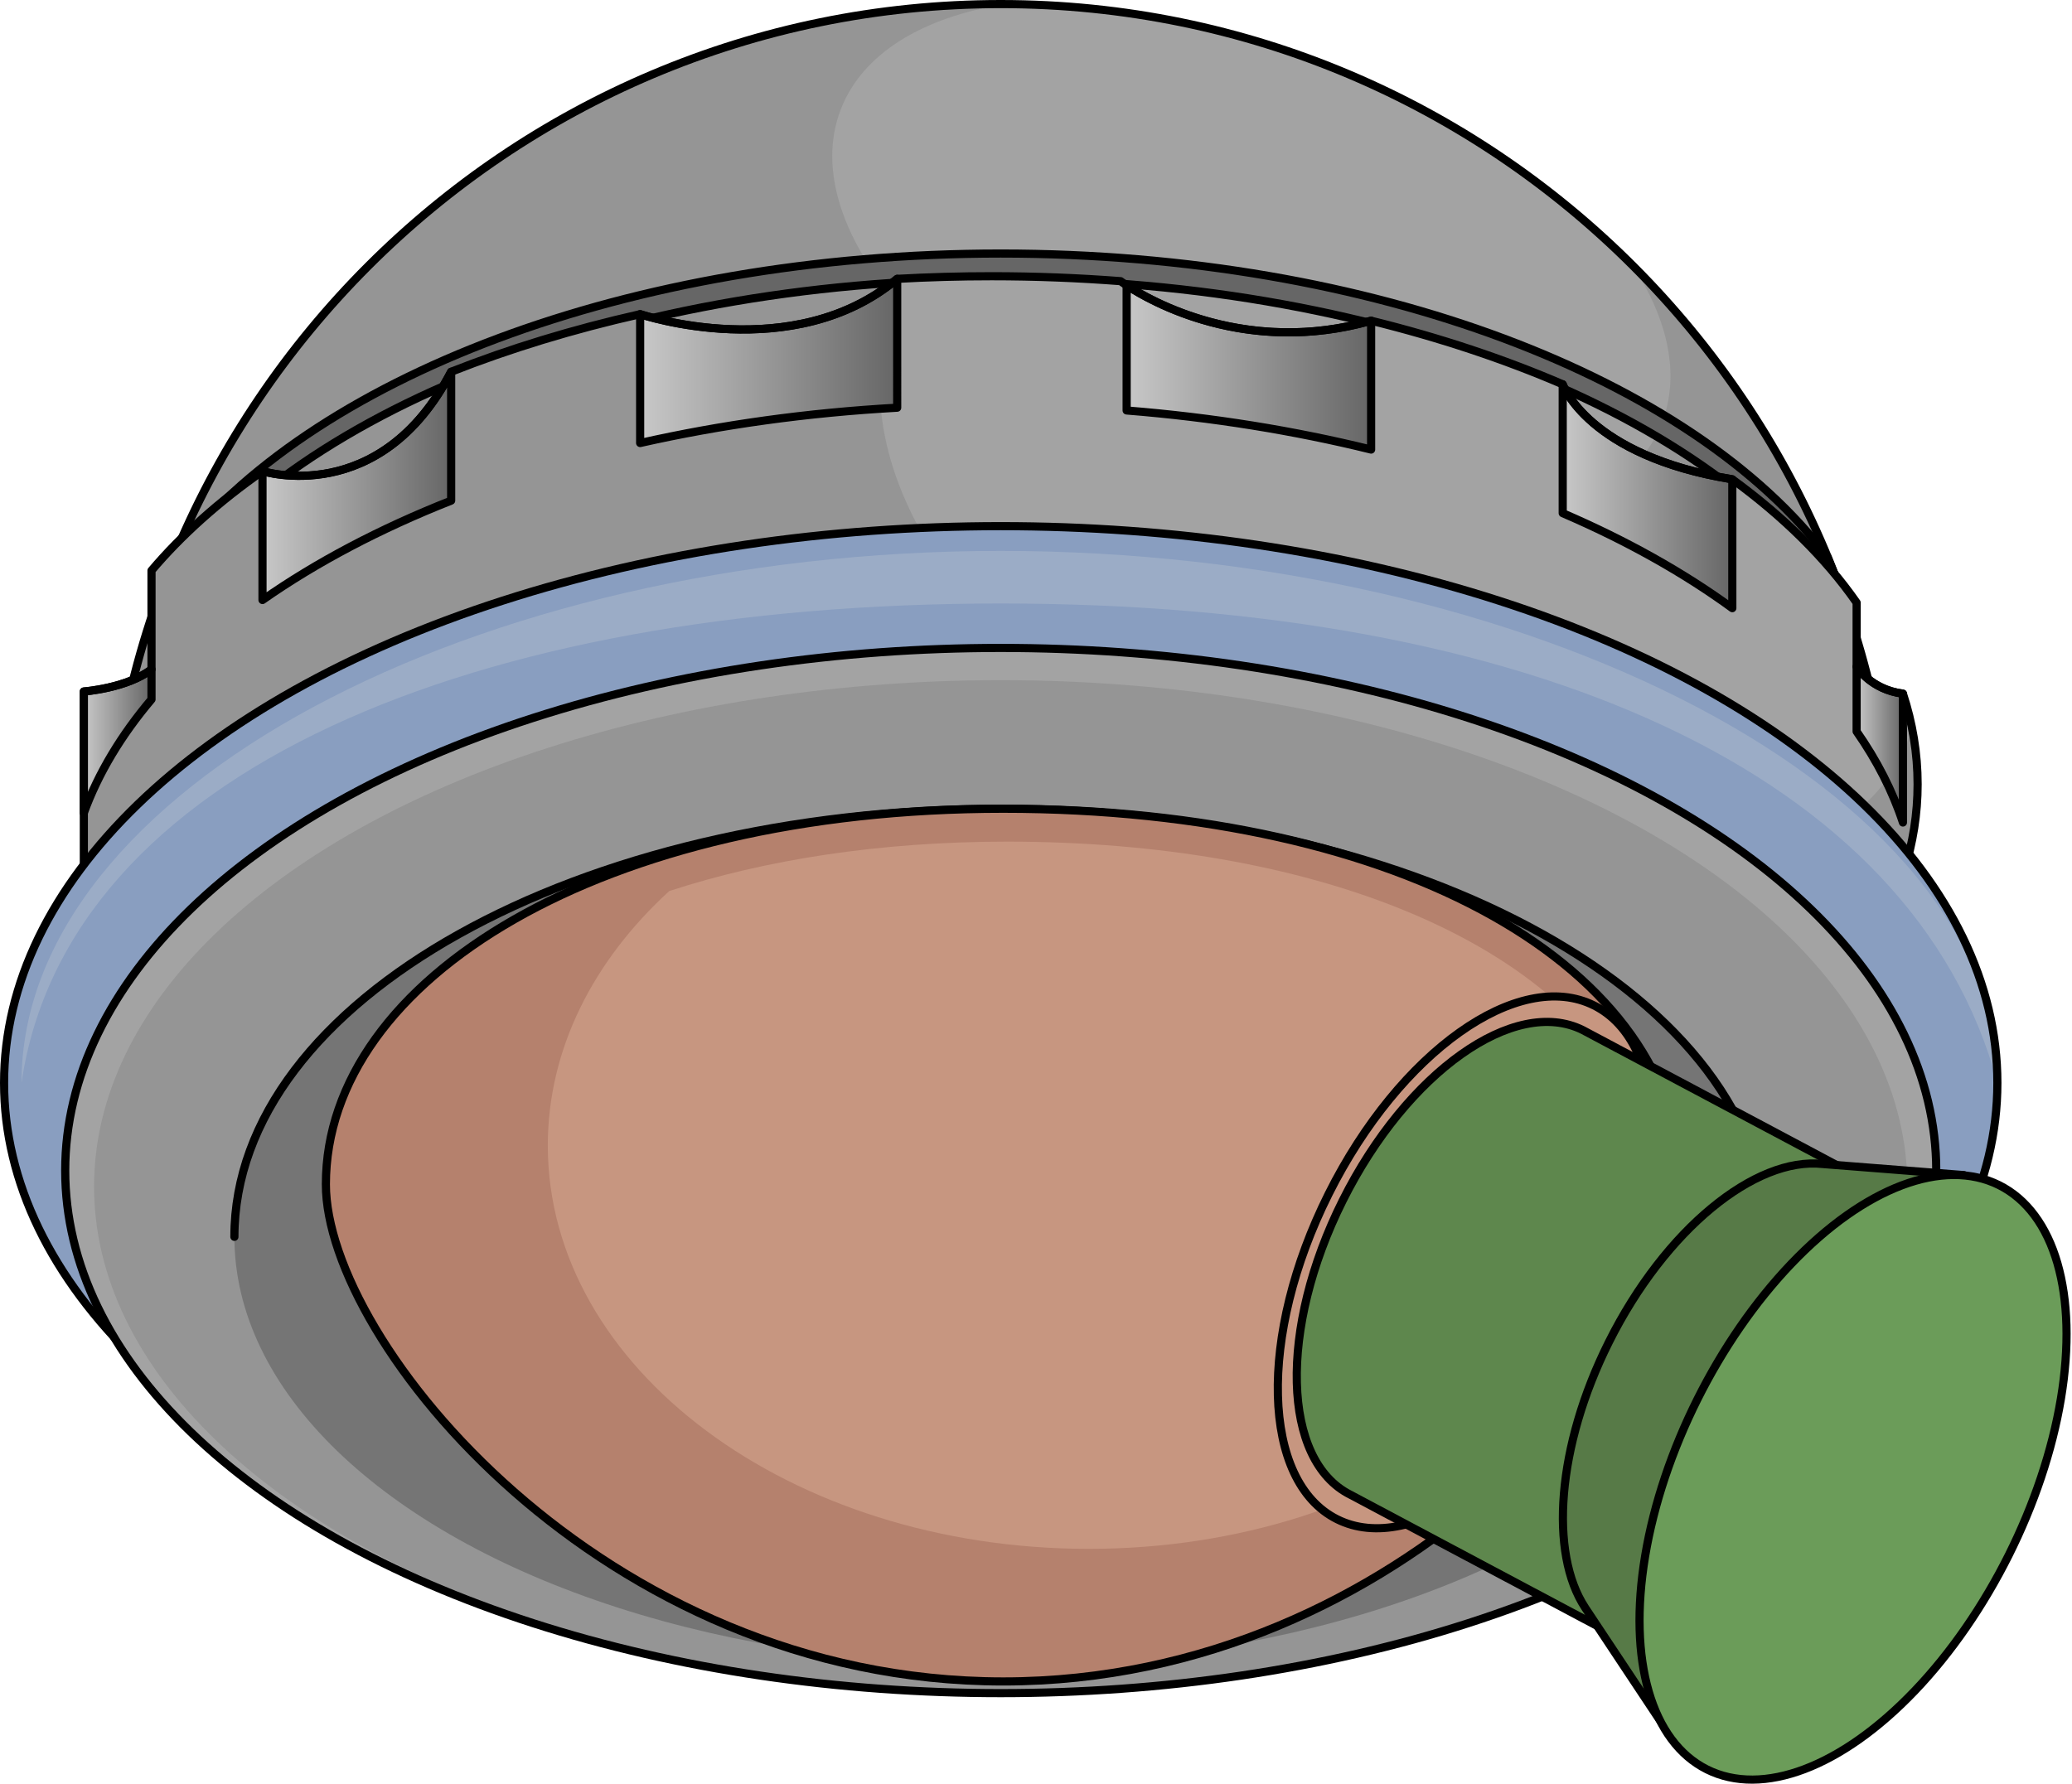 <?xml version="1.0" encoding="utf-8"?>
<!-- Generator: Adobe Illustrator 25.2.1, SVG Export Plug-In . SVG Version: 6.00 Build 0)  -->
<svg version="1.1" id="Camada_1" xmlns="http://www.w3.org/2000/svg" xmlns:xlink="http://www.w3.org/1999/xlink" x="0px" y="0px"
	 width="253.983px" height="218.714px" viewBox="0 0 253.983 218.714" enable-background="new 0 0 253.983 218.714"
	 xml:space="preserve">
<g>
	<g>
		<path fill="#959595" d="M13.033,110.135C13.033,49.585,62.118,0.5,122.668,0.5s109.635,49.085,109.635,109.635H13.033z"/>
		<path fill="#A3A3A3" d="M143.265,59.268c27.811,10.567,54.89,7.203,60.482-7.514c2.207-5.807,0.725-12.514-3.57-19.156
			c-19.732-19.725-46.949-31.96-77.023-32.091c-10.041,1.614-17.478,6.029-20.12,12.98C97.442,28.204,115.454,48.701,143.265,59.268
			z"/>
		<path fill="none" stroke="#000000" stroke-linecap="round" stroke-linejoin="round" stroke-miterlimit="10" d="M13.033,110.135
			C13.033,49.585,62.118,0.5,122.668,0.5s109.635,49.085,109.635,109.635H13.033z"/>
		<path fill="#666666" stroke="#000000" stroke-linecap="round" stroke-linejoin="round" stroke-miterlimit="10" d="M224.027,68.293
			c-16.444-21.839-55.629-37.208-101.36-37.208S37.752,46.454,21.308,68.293c-0.951,2.301-1.829,4.64-2.625,7.017
			C33.236,51.446,74.29,34.247,122.668,34.247S212.1,51.446,226.652,75.311C225.856,72.933,224.978,70.594,224.027,68.293z"/>
	</g>
	<g>
		<path fill="#959595" d="M227.584,81.734v-7.847c-3.802-5.449-8.954-10.531-15.239-15.121
			c-17.727-2.892-20.785-11.635-20.79-11.648c-7.182-3.092-15.061-5.718-23.485-7.797c-17.637,5.008-30.585-4.756-30.71-4.85
			c-5.164-0.395-10.437-0.604-15.799-0.604c-3.911,0-7.776,0.109-11.585,0.321l0,0.001c-12.722,10.637-31.339,4.387-31.507,4.33
			c-8.255,1.861-16.022,4.239-23.166,7.062c-8.715,16.746-23.099,12.194-23.126,12.185c-5.343,3.742-9.917,7.829-13.605,12.187
			v12.112c-2.986,2.323-8.295,2.715-8.295,2.715v19.516v4.138c1.28,3.513,3.1,6.918,5.408,10.19
			c28.598-0.265,162.941-1.498,212.923-1.737c4.173-6.487,6.451-13.465,6.451-20.736c0-3.79-0.618-7.501-1.8-11.104
			C229.294,84.543,227.584,81.734,227.584,81.734z"/>
		<path fill="#A3A3A3" d="M233.793,90.977c0.222-0.584,0.403-1.177,0.565-1.775c-0.283-1.4-0.65-2.786-1.1-4.156
			c-3.965-0.503-5.675-3.312-5.675-3.312v-7.847c-3.802-5.449-8.954-10.531-15.239-15.121c-17.727-2.892-20.785-11.635-20.79-11.648
			c-7.182-3.092-15.061-5.718-23.485-7.797c-17.637,5.008-30.585-4.756-30.71-4.85c-5.164-0.395-10.437-0.604-15.799-0.604
			c-2.069,0-9.545,0.262-11.586,0.322c0,0-1.114,4.744-1.792,9.061c-3.047,19.398,15.49,43.92,50.176,57.1
			C193.046,113.529,226.818,109.333,233.793,90.977z"/>
		<g>
			<linearGradient id="SVGID_1_" gradientUnits="userSpaceOnUse" x1="227.584" y1="91.29" x2="233.259" y2="91.29">
				<stop  offset="0" style="stop-color:#C8C8C8"/>
				<stop  offset="1" style="stop-color:#666666"/>
			</linearGradient>
			<path fill="url(#SVGID_1_)" d="M227.584,81.734v7.951c2.494,3.574,4.41,7.304,5.674,11.159V85.047
				C229.294,84.543,227.584,81.734,227.584,81.734z"/>
			<linearGradient id="SVGID_2_" gradientUnits="userSpaceOnUse" x1="10.276" y1="90.866" x2="18.571" y2="90.866">
				<stop  offset="0" style="stop-color:#C8C8C8"/>
				<stop  offset="1" style="stop-color:#666666"/>
			</linearGradient>
			<path fill="url(#SVGID_2_)" d="M10.276,99.665c1.774-4.867,4.584-9.528,8.295-13.914v-3.685
				c-2.986,2.323-8.295,2.715-8.295,2.715V99.665z"/>
			<linearGradient id="SVGID_3_" gradientUnits="userSpaceOnUse" x1="32.176" y1="59.573" x2="55.303" y2="59.573">
				<stop  offset="0" style="stop-color:#C8C8C8"/>
				<stop  offset="1" style="stop-color:#666666"/>
			</linearGradient>
			<path fill="url(#SVGID_3_)" d="M32.176,57.766v15.798c6.618-4.635,14.41-8.74,23.126-12.185V45.581
				C46.588,62.327,32.203,57.775,32.176,57.766z"/>
			<linearGradient id="SVGID_4_" gradientUnits="userSpaceOnUse" x1="78.468" y1="44.252" x2="109.976" y2="44.252">
				<stop  offset="0" style="stop-color:#C8C8C8"/>
				<stop  offset="1" style="stop-color:#666666"/>
			</linearGradient>
			<path fill="url(#SVGID_4_)" d="M78.468,38.519v15.798c9.882-2.227,20.459-3.716,31.508-4.331V34.188l0,0.001
				C97.254,44.826,78.637,38.576,78.468,38.519z"/>
			<linearGradient id="SVGID_5_" gradientUnits="userSpaceOnUse" x1="138.102" y1="45.052" x2="168.07" y2="45.052">
				<stop  offset="0" style="stop-color:#C8C8C8"/>
				<stop  offset="1" style="stop-color:#666666"/>
			</linearGradient>
			<path fill="url(#SVGID_5_)" d="M138.102,34.984v15.342c10.527,0.844,20.587,2.478,29.968,4.793V39.322
				C152.819,43.652,141.081,36.941,138.102,34.984z"/>
			<linearGradient id="SVGID_6_" gradientUnits="userSpaceOnUse" x1="191.555" y1="60.842" x2="212.345" y2="60.842">
				<stop  offset="0" style="stop-color:#C8C8C8"/>
				<stop  offset="1" style="stop-color:#666666"/>
			</linearGradient>
			<path fill="url(#SVGID_6_)" d="M191.555,47.119v15.798c7.821,3.367,14.815,7.285,20.79,11.648V58.767
				C194.618,55.875,191.56,47.132,191.555,47.119z"/>
		</g>
		<path fill="none" stroke="#000000" stroke-linecap="round" stroke-linejoin="round" stroke-miterlimit="10" d="M227.584,81.734
			v-7.847c-3.802-5.449-8.954-10.531-15.239-15.121c-17.727-2.892-20.785-11.635-20.79-11.648
			c-7.182-3.092-15.061-5.718-23.485-7.797c-17.637,5.008-30.585-4.756-30.71-4.85c-5.164-0.395-10.437-0.604-15.799-0.604
			c-3.911,0-7.776,0.109-11.585,0.321l0,0.001c-12.722,10.637-31.339,4.387-31.507,4.33c-8.255,1.861-16.022,4.239-23.166,7.062
			c-8.715,16.746-23.099,12.194-23.126,12.185c-5.343,3.742-9.917,7.829-13.605,12.187v12.112c-2.986,2.323-8.295,2.715-8.295,2.715
			v19.516v4.138c1.28,3.513,3.1,6.918,5.408,10.19c28.598-0.265,162.941-1.498,212.923-1.737c4.173-6.487,6.451-13.465,6.451-20.736
			c0-3.79-0.618-7.501-1.8-11.104C229.294,84.543,227.584,81.734,227.584,81.734z"/>
		<path fill="none" stroke="#000000" stroke-linecap="round" stroke-linejoin="round" stroke-miterlimit="10" d="M138.102,34.984
			v15.342c10.527,0.844,20.587,2.478,29.968,4.793V39.322C152.819,43.652,141.081,36.941,138.102,34.984z M191.555,47.119v15.798
			c7.821,3.367,14.815,7.285,20.79,11.648V58.767C194.618,55.875,191.56,47.132,191.555,47.119z M227.584,81.734v7.951
			c2.494,3.574,4.41,7.304,5.674,11.159V85.047C229.294,84.543,227.584,81.734,227.584,81.734z M32.176,57.766v15.798
			c6.618-4.635,14.41-8.74,23.126-12.185V45.581C46.588,62.327,32.203,57.775,32.176,57.766z M10.276,99.665
			c1.774-4.867,4.584-9.528,8.295-13.914v-3.685c-2.986,2.323-8.295,2.715-8.295,2.715V99.665z M78.468,38.519v15.798
			c9.882-2.227,20.459-3.716,31.508-4.331V34.188l0,0.001C97.254,44.826,78.637,38.576,78.468,38.519z"/>
	</g>
	<g>
		<ellipse fill="#899EC0" cx="122.668" cy="132.77" rx="122.168" ry="68.261"/>
		<path fill="#9BACC6" d="M244.835,132.77c-10.285-38.206-57.698-58.778-122.168-58.778S8.231,94.564,2.636,132.77
			c0-36.022,55.562-65.224,120.031-65.224S244.835,96.748,244.835,132.77z"/>
		
			<ellipse fill="none" stroke="#000000" stroke-linecap="round" stroke-linejoin="round" stroke-miterlimit="10" cx="122.668" cy="132.77" rx="122.168" ry="68.261"/>
	</g>
	<g>
		<ellipse fill="#A3A3A3" cx="122.668" cy="143.515" rx="114.675" ry="64.074"/>
		<ellipse fill="#959595" cx="122.668" cy="145.491" rx="111.138" ry="62.098"/>
		<ellipse fill="#757575" cx="122.668" cy="151.642" rx="93.935" ry="52.486"/>
		<path fill="none" stroke="#000000" stroke-linecap="round" stroke-linejoin="round" stroke-miterlimit="10" d="M28.732,151.642
			c0-28.987,42.056-52.486,93.935-52.486s93.935,23.499,93.935,52.486"/>
		
			<ellipse fill="none" stroke="#000000" stroke-linecap="round" stroke-linejoin="round" stroke-miterlimit="10" cx="122.668" cy="143.515" rx="114.675" ry="64.074"/>
	</g>
	<g>
		<g>
			<path fill="#B5816D" d="M122.981,99.156c-49.136,0-83.034,20.828-83.034,46.052c0,19.3,33.898,60.949,83.034,60.949
				s83.034-41.65,83.034-60.949C206.015,118.815,172.117,99.156,122.981,99.156z"/>
			<path fill="#C79680" d="M199.792,140.455c0-2.55-0.26-5.054-0.759-7.5c-9.787-17.729-38.015-29.764-75.586-29.764
				c-15.644,0-29.659,2.219-41.411,6.058c-9.302,8.512-14.886,19.371-14.886,31.206c0,27.308,29.693,49.445,66.321,49.445
				S199.792,167.763,199.792,140.455z"/>
			<path fill="none" stroke="#000000" stroke-linecap="round" stroke-linejoin="round" stroke-miterlimit="10" d="M122.981,99.156
				c-49.136,0-83.034,20.828-83.034,46.052c0,19.3,33.898,60.949,83.034,60.949s83.034-41.65,83.034-60.949
				C206.015,118.815,172.117,99.156,122.981,99.156z"/>
		</g>
		<g>
			
				<ellipse transform="matrix(0.447 -0.894 0.894 0.447 -39.081 246.302)" fill="#C79680" stroke="#000000" stroke-linecap="round" stroke-linejoin="round" stroke-miterlimit="10" cx="179.77" cy="154.776" rx="35.229" ry="18.772"/>
			<path fill="#5E874D" stroke="#000000" stroke-linecap="round" stroke-linejoin="round" stroke-miterlimit="10" d="
				M194.018,126.295c-8.382-4.193-21.555,5.159-29.424,20.889s-7.453,31.88,0.928,36.073l32.626,17.354l28.496-56.962
				L194.018,126.295z"/>
			<path fill="#577A47" stroke="#000000" stroke-linecap="round" stroke-linejoin="round" stroke-miterlimit="10" d="
				M240.727,144.073l-17.322-1.36c-8.257-0.895-19.27,8-26.186,21.825c-6.405,12.803-7.32,25.883-2.92,32.569l-0.001,0.001
				l9.9,14.912L240.727,144.073z"/>
			
				<ellipse transform="matrix(0.447 -0.894 0.894 0.447 -36.383 303.365)" fill="#6B9C59" stroke="#000000" stroke-linecap="round" stroke-linejoin="round" stroke-miterlimit="10" cx="227.295" cy="181.124" rx="40.063" ry="21.348"/>
		</g>
	</g>
</g>
</svg>
